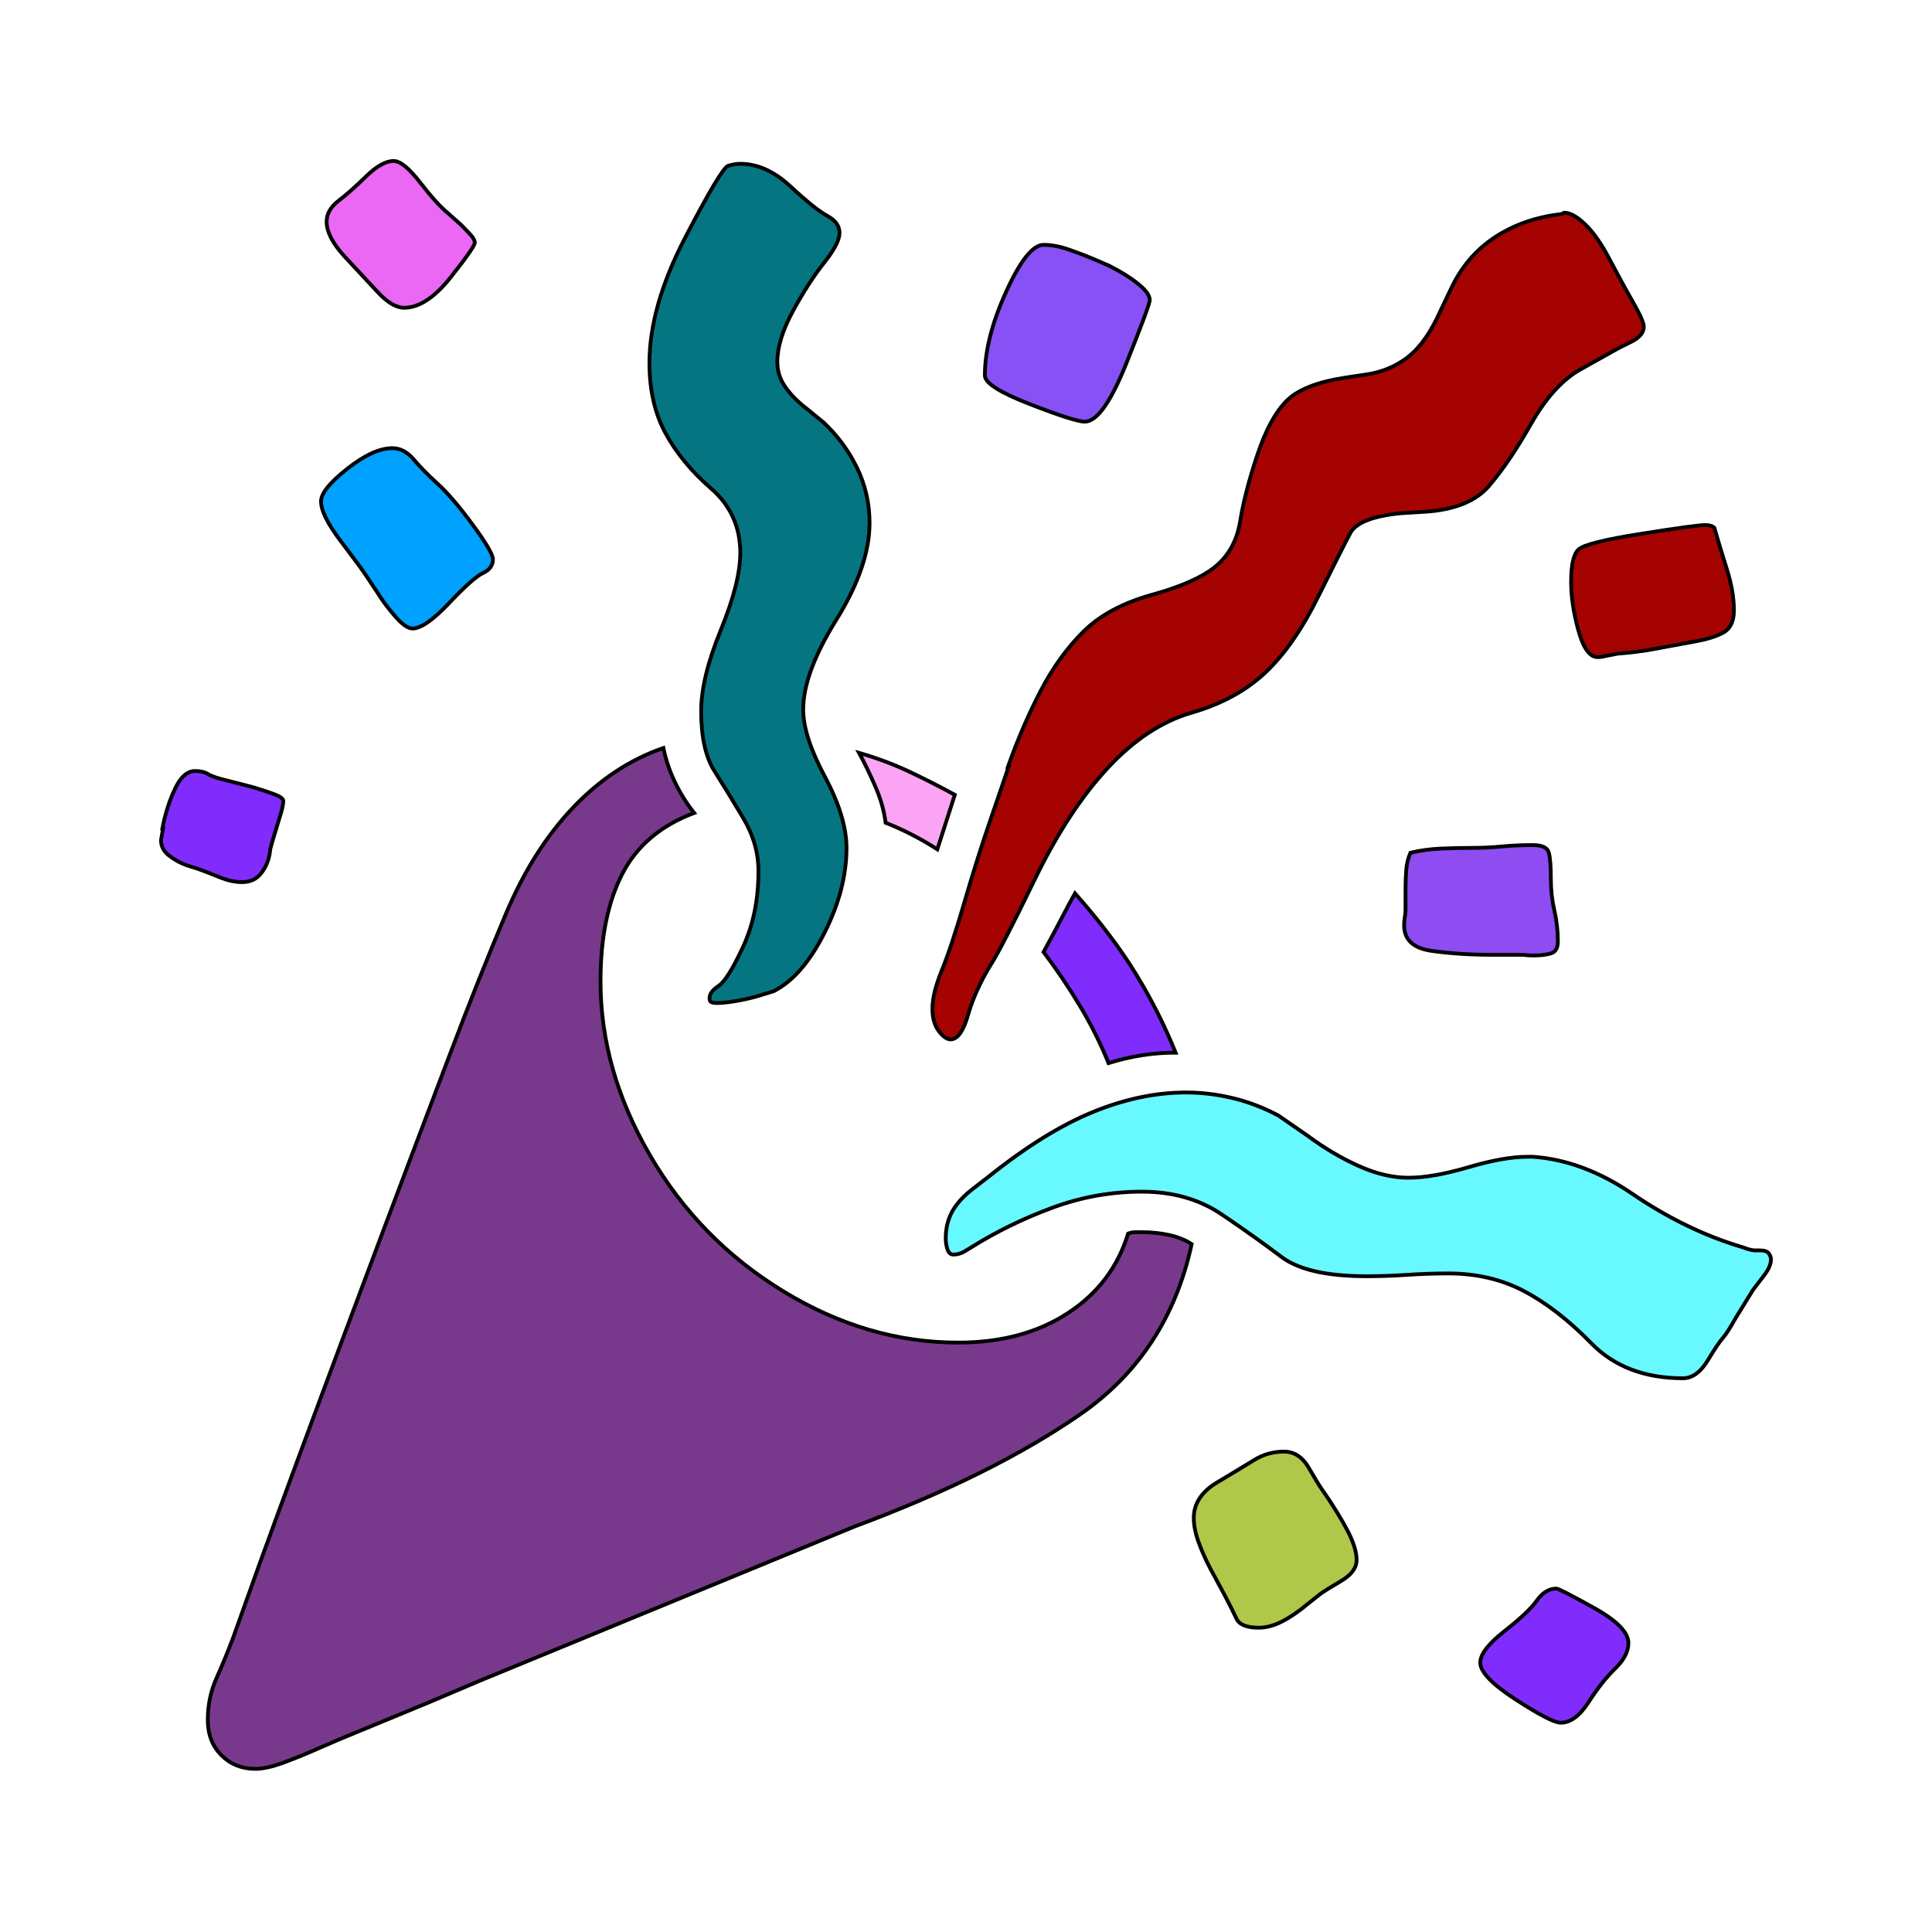 <svg id="bg_not_party-popper" width="200" height="200" xmlns="http://www.w3.org/2000/svg" version="1.1" xmlns:xlink="http://www.w3.org/1999/xlink" xmlns:svgjs="http://svgjs.com/svgjs" class="bgs" preserveAspectRatio="xMidYMin slice"><defs id="SvgjsDefs1390"/><rect id="rect_not_party-popper" width="100%" height="100%" fill="none"/><svg id="th_not_party-popper" preserveAspectRatio="xMidYMin meet" data-uid="not_party-popper" data-keyword="party-popper" data-coll="not" viewBox="-15.245 -18.205 511.5 510.828" class="svg_thumb" data-colors="[&quot;#a6d6f3&quot;,&quot;#78398c&quot;,&quot;#a50202&quot;,&quot;#057681&quot;,&quot;#68f8ff&quot;,&quot;#8851f5&quot;,&quot;#00a1ff&quot;,&quot;#a50202&quot;,&quot;#f1dc4c&quot;,&quot;#ea68f3&quot;,&quot;#fda02c&quot;,&quot;#fda02c&quot;,&quot;#fba4f4&quot;,&quot;#afc84a&quot;]" style="overflow: visible;"><path id="th_not_party-popper_0" d="M287.12 308.02Q290.82 308.02 294.24 308.76T300.25 311.17Q293.96 340.21 270.65 356.31T211.08 385.91L111.74 426.79L98.23 432.53L74.92 442.15L69.37 444.55Q64.38 446.77 59.85 448.44T52.35 450.1Q46.99 450.1 43.38 446.5T39.77 437.15Q39.77 431.23 42.09 426.05T46.43 415.51L53.65 395.34Q63.08 369.44 75.29 336.79T93.61 288.04L103.97 260.66Q111.55 240.68 118.68 223.76T136.44 195.64T160.39 179.82Q161.32 184.44 163.45 188.88T168.53 197.02Q155.22 202.02 149.48 213.21T143.74 241.61Q143.74 265.1 156.79 287.58T192.12 323.66T238.46 337.25Q255.48 337.25 267.42 329.48T283.42 308.39Q284.34 308.02 285.45 308.02H287.12Z " fill-rule="evenodd" fill="#78398c" stroke-width="1" stroke="#000000" class="pinks"/><path id="th_not_party-popper_1" d="M234.12 238.65Q236.62 232.55 240.13 220.52T247.16 198.32L251.78 184.82H251.6Q255.48 173.9 260.3 164.65T271.67 148.93T289.9 139.21T306.73 131.63T313.11 119.7T317.65 102.21T325.42 87.88T340.96 81.77L347.06 80.85Q352.61 79.92 357.05 76.68T365.01 66.42L368.89 58.28Q372.96 49.58 380.55 44.59T398.12 38.48L398.86 38.11Q401.26 38.11 404.5 41.26T410.88 50.41T416.99 61.61T419.95 68.27Q419.95 70.67 416.53 72.34T412.55 74.37L402.93 79.74Q395.9 83.81 390.07 94.07T378.97 110.45T361.86 117.29L355.75 117.66Q344.47 118.77 342.25 122.93T333.65 139.95T319.68 159.93T300.25 170.48T277.96 185.19T258.63 214.79T246.97 237.36Q242.9 244.02 241.05 250.49T236.43 256.97Q234.95 256.97 233.28 254.75T231.62 248.83Q231.62 244.76 234.12 238.65Z " fill-rule="evenodd" fill="#a50202" stroke-width="1" stroke="#000000" class="reds"/><path id="th_not_party-popper_2" d="M166.22 44.59Q175.75 26.27 177.51 25.71T180.75 25.16Q187.59 25.16 194.06 31.17T203.78 38.94T207.02 43.47T202.95 51.34T194.71 64.1T190.55 77.7Q190.55 81.21 192.68 84.27T198.69 90.28L202.76 93.61Q208.31 98.79 211.64 105.63T214.97 120.25Q214.97 131.72 206.18 145.87T197.4 169.64Q197.4 176.67 203.13 187.4T208.87 206.27Q208.87 217.19 203.04 228.75T189.63 244.2L187.22 244.94Q183.89 246.05 180.28 246.7T174.64 247.34Q173.16 247.34 172.88 246.97T172.61 246.05Q172.61 244.38 175.01 242.81T181.49 232.45T185.56 212.38Q185.56 205.16 181.49 198.32T173.9 185.92T170.39 170.01Q170.39 161.32 175.57 148.65T180.75 128.2Q180.75 117.84 172.98 111.09T160.95 96.48T156.7 77.88Q156.7 62.9 166.22 44.58Z " fill-rule="evenodd" fill="#057681" stroke-width="1" stroke="#000000" class="cyans"/><path id="th_not_party-popper_3" d="M451.77 319.5L448.81 323.38L444.37 330.59Q441.97 334.85 440.86 336.05T436.88 341.97T430.31 346.69Q415.14 346.69 406.07 337.44T388.13 323.56T368.15 318.94Q362.78 318.94 357.33 319.31T346.5 319.68Q330.78 319.68 323.94 314.5T308.21 303.31T287.12 297.29T263.35 301.55T241.8 312.09L239.95 313.2Q238.65 313.94 237.17 313.94Q236.06 313.94 235.6 312.56T235.14 309.69Q235.14 305.62 236.89 302.48T242.54 296.37L246.61 293.23Q261.41 281.39 274.08 276.21T298.78 271.03Q304.88 271.03 311.08 272.51T323.2 277.13L330.97 282.5Q337.44 287.31 344.38 290.45T357.61 293.6Q364.08 293.6 373.52 290.82T389.24 288.05H390.54Q403.86 288.97 416.9 297.85T443.45 311.17L446.41 312.1Q447.7 312.65 449.18 312.84H450.66Q452.51 312.84 453.07 313.67T453.62 315.24Q453.62 317.09 451.77 319.5Z " fill-rule="evenodd" fill="#68f8ff" stroke-width="1" stroke="#000000" class="cyans"/><path id="th_not_party-popper_4" d="M251.14 59.02Q256.78 46.62 261.03 46.62Q264.18 46.62 267.88 47.92T274.17 50.32L278.43 52.17Q282.87 54.39 286.01 56.89T289.15 61.24Q289.15 62.53 282.96 77.98T271.95 93.43Q269.36 93.43 257.43 88.8T245.5 81.22Q245.5 71.41 251.14 59.02Z " fill-rule="evenodd" fill="#8851f5" stroke-width="1" stroke="#000000" class="blues"/><path id="th_not_party-popper_6" d="M81.77 134.31Q80.47 132.28 75.11 125.25T69.75 114.52Q69.75 111.37 76.68 105.91T88.62 100.45Q91.76 100.45 94.26 103.41T100.64 109.89T109.89 120.71T115.26 129.87Q115.26 132.28 112.67 133.48T103.69 141.43T93.98 148.19Q92.13 148.19 89.26 144.85T84.73 138.75Z " fill-rule="evenodd" fill="#00a1ff" stroke-width="1" stroke="#000000" class="cyans"/><path id="th_not_party-popper_7" d="M438.63 121.55Q440.12 126.72 441.96 132.55T443.81 143.38Q443.81 147.63 441.13 149.2T433.08 151.7L423.09 153.55Q418.28 154.47 413.1 154.84L410.14 155.4Q408.66 155.77 407.74 155.77Q404.6 155.77 402.65 148.74T400.71 135.79Q400.71 129.13 402.65 127.28T419.21 123.12T436.23 120.8Q437.9 120.8 438.63 121.54Z " fill-rule="evenodd" fill="#a50202" stroke-width="1" stroke="#000000" class="reds"/><path id="th_not_party-popper_8" d="M356.68 224.59Q356.87 223.66 356.87 222.74V217.19Q356.87 214.6 357.05 212.19T358.16 207.57Q362.05 206.64 366.21 206.46T374.63 206.27Q378.51 206.27 382.4 205.9T390.54 205.53Q394.24 205.53 394.79 207.48T395.35 214.6Q395.35 218.85 396.27 222.83T397.2 231.06Q397.2 233.65 395.35 234.21T390.72 234.76Q389.24 234.76 387.95 234.58H379.62Q371.3 234.58 363.9 233.56T356.5 226.81Q356.5 225.51 356.68 224.59Z " fill-rule="evenodd" fill="#8e4cf1" stroke-width="1" stroke="#000000" class="oranges"/><path id="th_not_party-popper_9" d="M74.37 34.96Q77.52 32.56 81.68 28.49T88.99 24.42Q91.58 24.42 96.02 30.15T103.42 38.29L106.75 41.25Q108.23 42.73 109.34 43.94T110.45 46.06Q110.45 47.17 104.06 55.22T91.76 63.27Q88.62 63.27 84.82 59.2T76.13 49.86T71.23 40.51Q71.23 37.37 74.37 34.96Z " fill-rule="evenodd" fill="#ea68f3" stroke-width="1" stroke="#000000" class="pinks"/><path id="th_not_party-popper_11" d="M269.36 218.3Q279.35 229.59 285.55 239.76T296 260.48Q287.12 260.48 278.24 263.25Q275.1 255.48 270.66 248.09T261.04 233.84Q264.18 228.1 265.94 224.68T269.36 218.3Z " fill-rule="evenodd" fill="#802cfd" stroke-width="1" stroke="#000000" class="oranges"/><path id="th_not_party-popper_12" d="M56.24 207.2Q55.87 210.34 54.02 212.84T48.84 215.34Q46.07 215.34 42.92 214.05T37.19 211.83L34.23 210.9Q31.64 209.97 29.51 208.31T27.38 204.24L27.93 201.09H27.75Q28.86 195.36 31.08 190.64T36.45 185.92Q38.48 185.92 39.87 186.76T45.14 188.51L51.62 190.18Q54.76 191.1 57.26 192.03T59.76 193.88T59.2 196.84L56.8 204.79Q56.24 206.64 56.24 207.2Z " fill-rule="evenodd" fill="#802cfd" stroke-width="1" stroke="#000000" class="oranges"/><path id="th_not_party-popper_13" d="M219.22 199.62Q218.67 194.99 216.45 189.9T212.19 181.12Q219.22 183.15 225.33 186.02T237.54 192.22L232.91 206.65Q226.25 202.39 219.22 199.62Z " fill-rule="evenodd" fill="#fba4f4" stroke-width="1" stroke="#000000" class="pinks"/><path id="th_not_party-popper_5" d="M336.88 379.25Q340.95 385.54 342.44 388.96T343.92 394.79Q343.92 397.93 339.85 400.34T334.48 403.67L330.97 406.44Q327.45 409.4 324.21 411.07T318.02 412.73Q313.21 412.73 312.1 410.33T308.95 404.04L305.25 397.19Q303.4 393.68 302.11 390.16T300.81 383.69Q300.81 377.95 307.01 374.25T316.81 368.33T324.68 366.11Q328.75 366.11 331.24 370.37T334.11 375.18Z " fill-rule="evenodd" fill="#afc84a" stroke-width="1" stroke="#000000" class="yellows"/><path id="th_not_party-popper_10" d="M412.37 423.56Q408.85 426.98 405.34 432.44T397.94 437.89Q395.53 437.89 386.1 431.79T376.66 421.98Q376.66 418.65 383.04 413.66T391.65 405.52T396.83 402.38Q397.57 402.38 406.72 407.46T415.88 416.8Q415.88 420.13 412.37 423.56Z " fill-rule="evenodd" fill="#802cfd" stroke-width="1" stroke="#000000" class="oranges"/></svg></svg>
